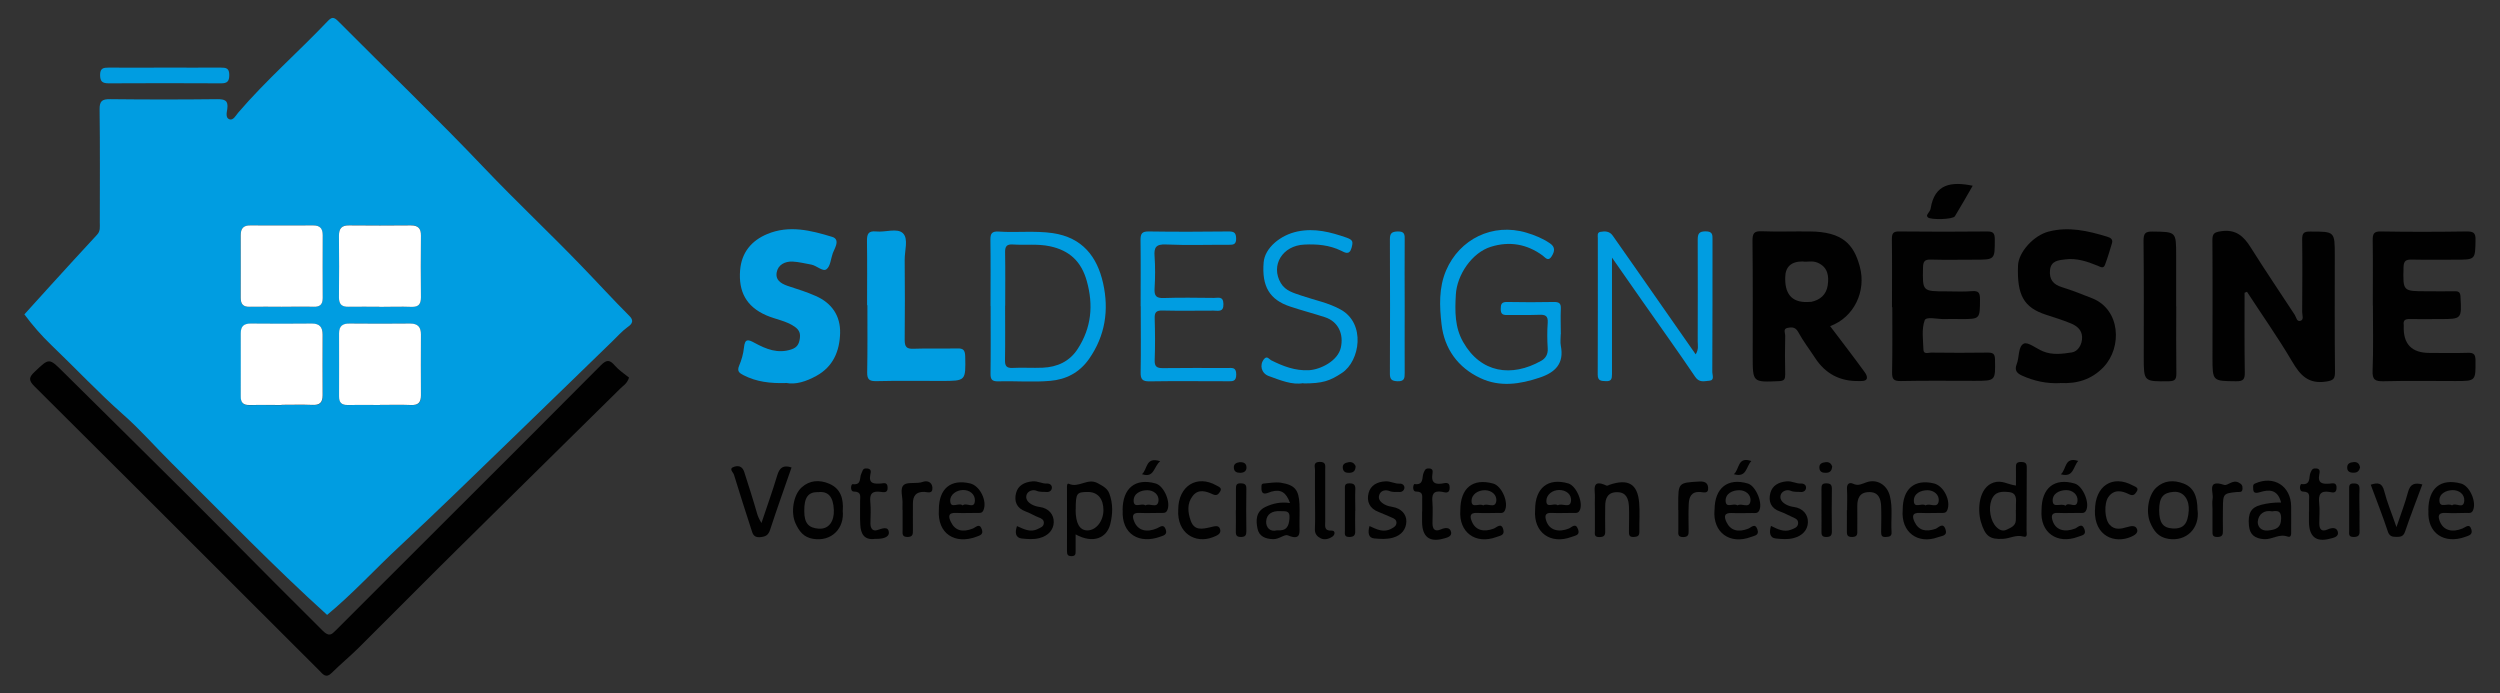 <?xml version="1.0" encoding="UTF-8"?><svg id="Calque_3" xmlns="http://www.w3.org/2000/svg" viewBox="0 0 240 66.56"><rect x="0" y="0" width="240" height="66.56" fill="#333333" stroke="none"/><defs><style>.cls-1{fill:#fff;}.cls-2{fill:#009de1;}.cls-3{fill:#010101;}</style></defs><path class="cls-2" d="m31.39,59.02c-5.13-4.64-9.93-9.62-14.85-14.5-1.58-1.56-3.04-3.25-4.7-4.71-2.4-2.12-4.59-4.46-6.9-6.67-.95-.91-1.81-1.9-2.6-2.96.86-.95,1.72-1.91,2.59-2.86,1.46-1.6,2.92-3.21,4.39-4.79.33-.35.26-.75.26-1.15,0-3.62.03-7.24-.02-10.86-.01-.83.24-1.01,1.03-1,3.42.04,6.84.04,10.26,0,.73,0,1.08.12.97.93-.05.34-.2.88.22,1.01.36.11.6-.38.83-.65,2.67-3.11,5.76-5.81,8.58-8.77.38-.4.58-.44,1-.02,4.7,4.73,9.51,9.34,14.1,14.17,3.01,3.16,6.19,6.15,9.22,9.29,1.56,1.61,3.07,3.27,4.66,4.86.57.57.04.9-.22,1.09-.53.39-.95.88-1.41,1.32-3.31,3.2-6.6,6.42-9.91,9.61-3.48,3.36-6.94,6.75-10.49,10.05-2.37,2.2-4.56,4.61-7.01,6.63Zm-4.35-29.57c1.02,0,2.05-.02,3.07,0,.61.02.87-.24.86-.84-.01-2.01-.01-4.02,0-6.03,0-.64-.25-.94-.91-.94-2.01.01-4.03.01-6.04,0-.65,0-.92.29-.92.93.01,2.01.01,4.02,0,6.03,0,.59.23.87.86.85,1.02-.03,2.05,0,3.07,0Zm9.4,0c1.02,0,2.05-.03,3.07,0,.68.02.91-.27.9-.91-.02-1.98-.02-3.95,0-5.93,0-.69-.27-.99-.97-.98-1.98.02-3.96.02-5.94,0-.71,0-.97.32-.96.99.01,1.98.02,3.95,0,5.93,0,.66.28.91.93.89.99-.03,1.98,0,2.97,0Zm-9.41,9.43c.99,0,1.98-.03,2.97.01.7.03.99-.22.98-.93-.02-1.94-.01-3.88,0-5.82,0-.69-.28-1.07-1.02-1.06-1.94.01-3.89.02-5.83,0-.67,0-1.02.23-1.01.94.02,2.01.01,4.02,0,6.03,0,.59.23.87.85.85,1.02-.03,2.05,0,3.07,0Zm9.45,0c.99,0,1.98-.03,2.97.01.71.03.98-.24.97-.94-.02-1.94-.01-3.88,0-5.82,0-.69-.29-1.06-1.02-1.06-1.94.01-3.89.02-5.83,0-.68,0-1.01.24-1.01.95.01,2.01.01,4.02,0,6.03,0,.6.25.86.86.84,1.02-.03,2.05,0,3.07,0Z"/><path class="cls-3" d="m60.39,36.25c-.21.61-.56.77-.79,1-5.19,5.13-10.4,10.24-15.59,15.38-3.21,3.17-6.38,6.38-9.58,9.56-.84.83-1.76,1.59-2.6,2.42-.54.54-.83.12-1.16-.22-2.27-2.27-4.54-4.54-6.82-6.81-6.84-6.83-13.68-13.68-20.54-20.49-.58-.58-.55-.87.02-1.4,1.4-1.33,1.37-1.34,2.74.02,5.27,5.24,10.58,10.43,15.81,15.71,3.02,3.05,6.04,6.1,9.1,9.13.63.62.86.36,1.27-.05,3.64-3.64,7.29-7.29,10.94-10.93,4.84-4.83,9.68-9.65,14.49-14.5.56-.56.85-.55,1.34.02.39.45.91.79,1.38,1.17Z"/><path class="cls-3" d="m215.48,28.09c0,2.56-.02,5.11.02,7.67.01.67-.16.85-.84.84-2.26-.02-2.26,0-2.26-2.27,0-3.75.02-7.51-.01-11.26,0-.65.17-.77.82-.87,1.43-.22,2.19.48,2.87,1.57,1.37,2.18,2.81,4.31,4.22,6.46.15.23.18.7.57.56.32-.12.14-.54.14-.82.01-2.32.03-4.64,0-6.96-.01-.64.16-.79.79-.78,2.34,0,2.34-.02,2.34,2.29,0,3.72-.02,7.44.02,11.16,0,.67-.12.84-.85.95-1.7.26-2.49-.6-3.26-1.92-1.35-2.29-2.89-4.47-4.34-6.7-.07.03-.14.06-.21.09Z"/><path class="cls-3" d="m175.7,31.32c1.13,1.5,2.25,2.94,3.32,4.42.26.36.41.86-.38.84-.07,0-.14,0-.21,0q-2.71.05-4.19-2.23c-.54-.83-1.15-1.62-1.62-2.49-.27-.49-.65-.46-1.03-.38-.44.09-.2.51-.21.77-.03,1.23-.03,2.46,0,3.68,0,.45-.07.64-.6.66-2.53.11-2.52.13-2.52-2.42,0-3.69.02-7.37-.02-11.06,0-.69.13-.94.88-.91,1.53.06,3.07,0,4.61.02,3.17.02,4.24,1.25,4.81,3.37.64,2.34-.53,4.87-2.85,5.72Zm-2.65-6.22q-1.67,0-1.67,1.58v.1q0,2.41,2.39,2.2s.07,0,.1,0c.88-.18,1.46-.71,1.59-1.58.13-.89.03-1.76-.99-2.19-.5-.21-1-.03-1.42-.11Z"/><path class="cls-3" d="m181.63,29.5c0-2.19.02-4.37-.01-6.56,0-.59.17-.73.74-.72,2.8.03,5.61.03,8.41,0,.59,0,.72.17.73.74,0,1.97.03,1.97-1.94,1.97-1.4,0-2.8.03-4.2-.01-.6-.02-.74.19-.75.76-.05,2.29-.07,2.29,2.24,2.29.82,0,1.65.05,2.46-.02.68-.06.77.21.77.81-.01,1.87.01,1.87-1.83,1.87-.51,0-1.03-.02-1.54,0-.68.03-1.79-.28-1.94.12-.31.84-.15,1.87-.12,2.82.02.48.47.28.73.28,1.81.02,3.62.03,5.44,0,.52,0,.69.11.7.67.04,2.04.06,2.04-1.97,2.04-2.36,0-4.72-.03-7.08.02-.69.01-.84-.19-.83-.85.04-2.08.02-4.17.02-6.25Z"/><path class="cls-3" d="m227.79,29.33c0-2.08.02-4.17-.01-6.25-.01-.63.1-.88.81-.86,2.73.05,5.47.04,8.2,0,.63,0,.88.1.86.81-.03,1.9,0,1.9-1.92,1.9-1.4,0-2.8.02-4.2-.01-.55-.01-.77.11-.79.72-.06,2.33-.08,2.32,2.21,2.32.89,0,1.78.02,2.67,0,.44-.01.57.1.59.56.11,2.11.13,2.11-2.01,2.11-.96,0-1.92.02-2.87,0-.44-.01-.64.12-.57.57,0,.03,0,.07,0,.1q-.1,2.58,2.47,2.58c1.23,0,2.46.03,3.69-.01.6-.02.72.18.73.74.01,1.97.03,1.97-1.94,1.97-2.29,0-4.58-.04-6.87.02-.82.02-1.11-.13-1.07-1.02.08-2.08.03-4.16.03-6.25Z"/><path class="cls-2" d="m75.48,36.77c-1.56.05-2.87-.12-4.1-.75-.41-.21-.65-.38-.42-.92.23-.54.4-1.14.46-1.73.09-.88.39-.8,1.03-.45,1.09.59,2.21,1.06,3.53.62.58-.19.73-.57.8-1.02.07-.46,0-.82-.51-1.17-.84-.57-1.82-.69-2.71-1.08-1.95-.85-2.67-2.31-2.51-4.33.14-1.7,1.09-2.84,2.6-3.47,2.1-.88,4.18-.36,6.24.27.43.13.48.44.37.81-.08.26-.21.5-.31.75-.19.53-.23,1.27-.61,1.55-.35.26-.93-.35-1.46-.45-.59-.1-1.19-.26-1.79-.29-.73-.03-1.4.3-1.53,1.05-.15.86.65,1.16,1.25,1.35.84.27,1.68.54,2.49.9,1.56.68,2.4,1.92,2.35,3.59-.05,1.71-.67,3.21-2.29,4.09-.96.53-1.97.86-2.9.67Z"/><path class="cls-3" d="m197.76,36.78c-1.25.06-2.47-.19-3.64-.72-.52-.23-.74-.53-.52-1.09.27-.67.12-1.69.68-1.98.39-.2,1.2.47,1.83.73.91.39,1.9.25,2.8.11.57-.09,1-.76.97-1.49-.03-.7-.53-1.07-1.09-1.3-.78-.32-1.59-.57-2.39-.83-2.11-.69-2.78-1.87-2.67-4.72.05-1.29,1.5-2.89,2.94-3.26,1.93-.5,3.77-.07,5.61.49.3.09.59.23.47.63-.21.69-.41,1.39-.67,2.07-.15.4-.42.21-.73.08-.98-.4-2-.74-3.08-.6-.64.08-1.39.12-1.47,1.05-.08.87.3,1.36,1.15,1.62.98.3,1.94.69,2.89,1.06,2.74,1.08,2.9,4.71,1.11,6.6-1.14,1.2-2.54,1.63-4.19,1.54Z"/><path class="cls-2" d="m83.24,29.3c0-2.05.02-4.09-.01-6.14-.01-.67.11-1.02.88-.94.87.1,2.02-.36,2.57.17.55.53.16,1.68.17,2.55.02,2.56.03,5.12,0,7.68,0,.67.17.89.85.86,1.4-.05,2.8,0,4.2-.03.58-.02.74.17.76.75.05,2.37.07,2.37-2.29,2.37-2.08,0-4.17-.03-6.25.02-.66.01-.88-.16-.87-.84.04-2.15.02-4.3.02-6.45Z"/><path class="cls-2" d="m162.79,34.01c.3-.49.19-.87.19-1.23,0-3.24.02-6.48,0-9.72,0-.58.08-.85.76-.85.7,0,.66.36.66.83,0,4.23,0,8.46-.02,12.69,0,.28.24.78-.29.82-.46.03-.95.22-1.35-.37-1.66-2.46-3.4-4.88-5.1-7.31-.91-1.3-1.81-2.6-2.89-4.14,0,1.58,0,2.86,0,4.13,0,2.35,0,4.71,0,7.06,0,.45-.06.7-.6.67-.45-.02-.77-.02-.77-.63.02-4.37.01-8.73.01-13.1,0-.22-.09-.53.24-.6.44-.08.88-.08,1.19.36.72,1.04,1.46,2.08,2.18,3.11,1.9,2.73,3.81,5.45,5.78,8.28Z"/><path class="cls-2" d="m95.09,29.38c0-2.11.02-4.23-.01-6.34-.01-.62.14-.85.79-.81,1.73.12,3.46-.1,5.2.15,2.83.42,4.26,2.25,4.83,4.82.57,2.57.21,5.03-1.36,7.27-.93,1.32-2.22,1.96-3.7,2.09-1.66.15-3.34,0-5.02.05-.61.01-.74-.21-.73-.77.03-2.15.01-4.3.01-6.45Zm1.4-.03c0,1.74.02,3.48-.01,5.21-.01.56.13.79.74.76.95-.05,1.91.02,2.87-.02,1.41-.06,2.6-.6,3.38-1.82,1.31-2.03,1.51-4.19.86-6.51-.52-1.87-1.66-2.93-3.54-3.33-1.18-.25-2.37-.09-3.55-.17-.59-.04-.76.18-.75.75.03,1.7.01,3.41.01,5.11Z"/><path class="cls-2" d="m149.83,32.08c0,.38-.06.76.01,1.12.33,1.7-.53,2.55-2.03,3.05-1.9.64-3.82.93-5.69.05-2.16-1.01-3.46-2.82-3.73-5.15-.2-1.72-.28-3.53.44-5.2,1.28-2.98,4.45-4.59,7.72-3.61.8.24,1.56.55,2.26,1.03.52.36.43.77.16,1.22-.34.56-.6.15-.88-.06-1.51-1.11-3.19-1.39-4.96-.84-1.83.56-3.27,2.71-3.37,4.6-.09,1.58-.11,3.12.7,4.54,1.69,2.98,4.65,3.41,7.49,1.81.42-.23.67-.63.63-1.19-.05-.82-.06-1.64,0-2.46.05-.68-.24-.8-.83-.77-1.02.04-2.05,0-3.08.02-.44.01-.6-.12-.6-.58,0-.45.07-.68.61-.67,1.5.03,3.01.03,4.51,0,.48,0,.67.13.65.63-.04.82,0,1.64,0,2.46Z"/><path class="cls-2" d="m109.5,29.39c0-2.12.02-4.23-.01-6.35,0-.61.14-.83.79-.82,2.56.04,5.13.03,7.69,0,.54,0,.69.16.7.69,0,.56-.26.59-.69.59-2.02-.01-4.03.06-6.05-.03-.96-.04-1.16.28-1.09,1.15.07,1.02.06,2.05,0,3.07-.04.7.14.95.89.92,1.6-.06,3.21-.02,4.82-.01.4,0,.88-.19.9.58.02.82-.5.64-.94.64-1.64,0-3.28.03-4.92-.01-.59-.01-.76.17-.74.75.04,1.33.05,2.66,0,3.99-.03.66.22.8.82.79,2.05-.03,4.1-.01,6.15-.01.43,0,.86-.12.86.62,0,.71-.38.65-.84.65-2.49,0-4.99-.03-7.48.01-.69.01-.87-.2-.86-.86.04-2.12.01-4.23.01-6.35Z"/><path class="cls-3" d="m208.92,29.4c0,2.15-.02,4.3.01,6.45,0,.56-.12.74-.72.75-2.41.03-2.41.05-2.41-2.32,0-3.72.02-7.43-.02-11.15,0-.7.14-.92.88-.9,2.25.03,2.25,0,2.25,2.28v4.91Z"/><path class="cls-2" d="m125.12,36.78c-1.07.2-2.19-.27-3.32-.68-.71-.26-.91-1.05-.46-1.62.29-.37.51.01.68.1,1.15.58,2.33,1.03,3.64.96,1.1-.06,2.78-.89,3.06-2.17.29-1.3-.24-2.5-1.53-2.92-1.1-.36-2.23-.65-3.33-1.02-1.98-.65-2.74-1.94-2.55-4.24.11-1.38,1.6-2.63,3.26-2.97,1.66-.34,3.15.06,4.69.59.65.23.64.41.49.98-.21.77-.68.43-1,.28-1.13-.55-2.32-.65-3.54-.59-2.09.09-3.26,2-2.25,3.7.45.76,1.26.95,2.01,1.21,1.25.43,2.56.67,3.74,1.33,2.42,1.34,1.85,4.94.12,6.08-1.16.77-1.84,1.01-3.7,1.01Z"/><path class="cls-2" d="m134.85,29.46c0,2.11-.01,4.22,0,6.33,0,.5-.01.83-.68.81-.58-.02-.75-.19-.74-.76.02-4.29.02-8.58,0-12.87,0-.58.18-.73.75-.75.68-.02.68.32.67.81-.02,2.15,0,4.29,0,6.44Z"/><path class="cls-2" d="m15.76,6.49c1.81,0,3.62.01,5.43,0,.51,0,.82.05.82.7,0,.63-.2.82-.82.81-3.58-.02-7.17-.02-10.75,0-.62,0-.83-.18-.83-.81,0-.65.32-.7.83-.7,1.78.02,3.55,0,5.33,0Z"/><path class="cls-3" d="m193.53,46.61c0-.62.01-1.16,0-1.7-.01-.35.02-.56.48-.56.46,0,.57.15.56.58-.02,2.01,0,4.01-.02,6.02,0,.23.13.69-.31.56-.71-.2-1.3.19-1.95.22-1.26.07-1.71-.25-2.12-1.62-.36-1.21-.21-3.33,1.23-3.79.79-.25,1.33.19,2.12.29Zm0,2.35c0-.17,0-.34,0-.51.03-.55.08-1.13-.67-1.21-.68-.07-1.35-.08-1.68.76-.31.81-.1,2.05.49,2.61.3.29.61.42.99.23.38-.19.82-.34.86-.87.02-.34,0-.68,0-1.02Z"/><path class="cls-3" d="m103.26,51.29c0,.62,0,1.13,0,1.64,0,.26-.02.45-.37.46-.36,0-.46-.12-.46-.47.01-2.01,0-4.01,0-6.02,0-.18-.03-.56.2-.45.93.42,1.77-.59,2.74-.07.49.27.94.49,1.13,1.01.36.97.33,1.97.08,2.95-.33,1.28-1.61,1.91-3.34.95Zm0-2.37c0,1.32.38,1.99,1.12,2,.84,0,1.54-.87,1.55-1.94,0-1.1-.55-1.75-1.49-1.75-1.09,0-1.17.12-1.17,1.69Z"/><path class="cls-3" d="m75.99,44.87c-.7,2.03-1.41,3.99-2.05,5.96-.17.53-.41.69-.98.74-.64.05-.71-.37-.83-.73-.58-1.75-1.12-3.51-1.67-5.27-.08-.26-.58-.6.08-.78.46-.13.77.08.91.53.42,1.32.85,2.64,1.23,3.98.08.28.19.52.42.91.54-1.62,1.07-3.09,1.52-4.59.22-.73.58-1.01,1.38-.74Z"/><path class="cls-3" d="m80.9,49.01c.19,1.7-1.06,3.01-2.84,2.72-.93-.15-1.35-.75-1.69-1.49-.47-1.01-.23-2.71.59-3.45.76-.69,1.7-.75,2.63-.36,1.13.48,1.39,1.45,1.32,2.57Zm-2.39-1.77c-.94,0-1.31.52-1.3,1.82,0,1.18.42,1.61,1.35,1.69,1.05.09,1.53-.76,1.49-1.78-.05-1.23-.5-1.85-1.53-1.72Z"/><path class="cls-3" d="m210.97,48.98c.21,1.74-1.08,3.03-2.81,2.75-.98-.16-1.4-.77-1.74-1.56-.43-1.01-.2-2.63.58-3.36.76-.7,1.67-.75,2.62-.39.92.35,1.34,1.15,1.34,2.56Zm-3.69,0c0,1.22.38,1.7,1.28,1.75,1.1.06,1.47-.48,1.56-1.71.07-.95-.42-1.89-1.47-1.8-.97.08-1.37.5-1.37,1.77Z"/><path class="cls-3" d="m218.98,48.23c-.33-1.29-1.19-1.24-2.03-.98-.65.2-.65-.1-.65-.55,0-.15.05-.23.2-.29,1.79-.79,3.42.24,3.45,2.19.01.78,0,1.57,0,2.35,0,.25.05.7-.34.56-.82-.3-1.48.3-2.26.25-.87-.06-1.37-.42-1.45-1.29-.12-1.22.21-1.76,1.14-2,.62-.16,1.24-.24,1.94-.23Zm-.85.86c-.77-.15-1.3.26-1.38.95-.05.43.25.95.95.89.74-.07,1.27-.21,1.29-1.15.01-.73-.32-.77-.86-.69Z"/><path class="cls-3" d="m90.13,48.92c0-2.01,1.14-2.96,3.01-2.51.94.23,1.65,1.69,1.27,2.57-.13.31-.36.26-.59.26-.68,0-1.36.03-2.04,0-.8-.04-.73.39-.49.88.4.83,1.12,1.01,2.1.62.28-.11.65-.57.87.09.17.5-.21.58-.54.7-2.01.75-3.75-.26-3.59-2.6Zm2.28-.39c.35-.36,1.15.42,1.18-.48.02-.62-.52-1.02-1.14-1.01-.63.01-1.25.44-1.23,1.03.02.84.82.12,1.2.45Z"/><path class="cls-3" d="m147.37,48.94c0-2.11,1.25-3.1,3.19-2.53.8.24,1.5,1.96,1.06,2.64-.16.26-.42.18-.64.19-.68,0-1.36.03-2.04,0-.7-.04-.62.4-.49.79.3.86,1.16,1.11,2.16.71.27-.11.64-.59.88.06.22.59-.25.6-.61.74-2,.76-3.68-.39-3.51-2.59Zm2.17-.43c.43-.25,1.17.33,1.27-.38.1-.66-.47-1.1-1.14-1.09-.64,0-1.22.45-1.22,1.05,0,.76.76.13,1.09.42Z"/><path class="cls-3" d="m140.19,48.99c0-2.13,1.19-3.11,3.15-2.57.84.23,1.52,1.83,1.12,2.6-.15.29-.39.22-.62.22-.68.01-1.36.03-2.04,0-.75-.04-.68.4-.5.83.34.83,1.12,1.04,2.09.68.29-.11.75-.64.93.11.14.54-.31.56-.68.7-1.99.73-3.61-.46-3.45-2.57Zm2.2-.47c.4-.27,1.14.35,1.25-.4.09-.62-.46-1.05-1.07-1.06-.67-.01-1.32.39-1.3,1.07.02.71.77.13,1.13.4Z"/><path class="cls-3" d="m107.77,48.98c0-2.12,1.22-3.11,3.16-2.57.83.23,1.51,1.86,1.11,2.61-.15.28-.4.21-.62.22-.68,0-1.36.03-2.04,0-.75-.04-.67.4-.49.84.35.85,1.18,1.07,2.18.64.32-.14.65-.47.85.14.15.47-.22.55-.5.65-2.04.76-3.77-.22-3.64-2.53Zm2.19-.46c.41-.27,1.14.35,1.25-.4.09-.63-.46-1.06-1.07-1.06-.64,0-1.34.31-1.31,1.05.04.73.77.13,1.13.41Z"/><path class="cls-3" d="m164.6,48.94c0-2.1,1.27-3.1,3.2-2.52.79.24,1.49,1.99,1.05,2.65-.17.25-.42.17-.65.18-.65,0-1.3.03-1.94,0-.77-.04-.76.36-.52.87.39.82,1.13,1.01,2.1.63.27-.11.65-.58.87.07.2.58-.26.59-.62.73-1.99.75-3.68-.39-3.5-2.6Zm2.19-.42c.41-.27,1.14.35,1.25-.4.09-.63-.46-1.06-1.07-1.06-.64,0-1.34.31-1.31,1.05.04.73.77.13,1.13.41Z"/><path class="cls-3" d="m182.66,48.93c0-2.01,1.14-2.97,3-2.52.94.23,1.65,1.67,1.28,2.56-.13.31-.36.27-.59.27-.68,0-1.36.03-2.04,0-.78-.04-.74.38-.51.87.39.81,1.07.98,2.01.66.28-.1.72-.68.96.05.21.64-.35.61-.72.75-1.91.71-3.58-.45-3.39-2.63Zm2.19-.41c.41-.27,1.14.34,1.26-.39.1-.63-.46-1.07-1.07-1.07-.64,0-1.34.31-1.31,1.05.03.74.77.13,1.12.41Z"/><path class="cls-3" d="m195.99,48.95c0-2.11,1.24-3.1,3.18-2.53.81.24,1.5,1.94,1.07,2.63-.16.26-.41.19-.64.19-.68,0-1.36.03-2.04,0-.69-.04-.63.39-.5.78.29.87,1.15,1.11,2.15.72.27-.11.64-.59.89.05.23.59-.25.6-.6.74-2,.76-3.69-.39-3.51-2.58Zm2.3-.39c.27-.47,1.07.38,1.15-.47.06-.62-.49-1.05-1.1-1.04-.65.01-1.34.34-1.28,1.08.06.67.78.13,1.23.42Z"/><path class="cls-3" d="m233.12,49c0-2.14,1.18-3.11,3.14-2.58.85.23,1.52,1.8,1.14,2.59-.14.3-.39.23-.61.23-.68.01-1.36.04-2.04,0-.74-.04-.7.38-.52.83.34.85,1.18,1.08,2.18.66.31-.13.67-.52.85.12.13.48-.24.56-.57.68-2.04.75-3.7-.34-3.56-2.53Zm2.27-.48c.35-.33,1.12.43,1.18-.45.04-.64-.52-1.03-1.13-1.02-.65.02-1.34.37-1.25,1.1.08.63.79.12,1.2.36Z"/><path class="cls-3" d="m123.84,48.29c-.37-1.04-.89-1.35-1.8-1.09-.29.08-.98.53-.94-.4,0-.16-.03-.36.21-.38.55-.04,1.12-.16,1.65-.08,1.35.22,1.72.68,1.79,2.05.03.65,0,1.3,0,1.95,0,.74.2,1.61-1.13,1.05-.3-.12-.83.38-1.38.37-.76-.02-1.36-.26-1.52-1.01-.16-.8-.17-1.64.77-2.09.71-.33,1.44-.5,2.34-.37Zm-1.24,2.62c.9.08,1.14-.37,1.19-1.16.06-.8-.42-.65-.88-.68-.76-.05-1.33.27-1.36,1-.02.54.36,1.03,1.04.84Z"/><path class="cls-3" d="m177.32,48.98c0-.68.03-1.36-.01-2.04-.03-.49.23-.67.59-.5.5.24.86,0,1.28-.14,1.02-.36,1.99.26,2.25,1.32.29,1.14.08,2.3.16,3.44.03.45-.22.47-.57.49-.4.02-.43-.19-.43-.5.01-.82.03-1.64,0-2.45-.03-.71-.24-1.36-1.13-1.36-.93,0-1.17.59-1.16,1.39.01.75,0,1.5,0,2.25,0,.34.06.66-.49.67-.53.01-.51-.27-.51-.63.01-.65,0-1.29,0-1.94Z"/><path class="cls-3" d="m153.11,48.9c0-.37-.02-.75,0-1.12.05-.68-.4-1.87,1.12-1.16.07.03.19-.04.28-.08,1.8-.61,2.7-.09,2.85,1.73.08.91,0,1.84.02,2.76.01.42-.17.5-.54.52-.48.02-.46-.25-.46-.57,0-.78.03-1.57,0-2.35-.04-.7-.22-1.36-1.1-1.38-.92-.02-1.19.56-1.18,1.37,0,.78-.02,1.57,0,2.35.02.44-.12.59-.57.59-.52,0-.42-.31-.42-.61,0-.68,0-1.36,0-2.04Z"/><path class="cls-3" d="m170.02,50.49c.62.3,1.24.63,1.92.36.29-.12.67-.21.68-.63.01-.38-.31-.47-.59-.6-.39-.18-.76-.38-1.16-.52-.87-.3-1.12-.97-.92-1.76.19-.74.8-1.06,1.57-1.13.5-.05.91.24,1.39.21.27-.01.49.15.47.42-.02.25-.22.41-.5.39-.33-.03-.64.03-.99-.12-.29-.13-.77-.01-.92.34-.18.44.11.78.5.99.23.12.49.2.75.23.86.12,1.36.73,1.34,1.47-.02.73-.52,1.29-1.35,1.51-.58.16-1.15.1-1.7.05-.65-.06-.67-.61-.5-1.2Z"/><path class="cls-3" d="m131.45,50.49c.72.33,1.37.68,2.13.26.26-.14.47-.26.48-.57,0-.27-.2-.4-.44-.49-.42-.17-.84-.38-1.27-.54-.88-.33-1.18-1.02-.96-1.84.2-.72.81-1.06,1.61-1.1.49-.03.91.25,1.39.22.26-.01.47.18.43.45-.03.18-.2.36-.43.35-.33-.02-.65.05-1-.09-.37-.15-.82-.06-.97.34-.18.46.16.77.54.97.23.12.5.18.75.22.8.14,1.32.69,1.3,1.4-.02.71-.43,1.31-1.3,1.55-.62.17-1.21.12-1.78.07-.59-.05-.62-.58-.46-1.19Z"/><path class="cls-3" d="m97.62,50.5c.64.27,1.26.65,1.99.29.28-.14.58-.22.6-.58.01-.31-.22-.44-.5-.54-.43-.16-.82-.42-1.25-.57-.87-.31-1.12-.98-.92-1.76.19-.74.8-1.06,1.58-1.13.5-.05.91.24,1.39.21.27-.01.49.15.47.42-.02.25-.22.41-.5.39-.33-.03-.64.03-.99-.12-.29-.13-.77-.01-.92.34-.18.44.11.78.5.99.23.12.49.2.75.23.86.12,1.36.73,1.34,1.47-.02.72-.52,1.29-1.35,1.51-.58.16-1.15.1-1.7.05-.64-.06-.69-.6-.48-1.19Z"/><path class="cls-3" d="m232.55,46.49c-.57,1.54-1.15,3.03-1.67,4.56-.17.49-.47.49-.85.49-.4,0-.66-.07-.81-.55-.49-1.49-1.07-2.94-1.63-4.46.64-.2,1.09-.23,1.3.63.27,1.07.71,2.1,1.17,3.44.43-1.27.83-2.3,1.11-3.36.21-.79.64-.93,1.39-.73Z"/><path class="cls-3" d="m221.67,49.1c0-.34,0-.68,0-1.02-.01-.41.17-.87-.59-.89-.42-.01-.29-.74-.14-.72.93.12.69-.68.86-1.07.13-.29.17-.44.51-.43.46,0,.39.34.34.57-.17.87.31.94.98.89.3-.03.71-.16.68.44-.03.54-.41.4-.66.36-.92-.16-1.09.28-1.01,1.07.07.64.01,1.29.01,1.94,0,.57.22.85.82.58.38-.17.83-.21.95.2.16.54-.46.62-.77.7-1.31.35-1.97-.21-1.99-1.59,0-.34,0-.68,0-1.02Z"/><path class="cls-3" d="m83.94,51.74c-.99.11-1.3-.52-1.35-1.32-.05-.78-.01-1.57-.02-2.35,0-.41.15-.87-.6-.88-.39,0-.29-.74-.11-.71.88.11.63-.63.82-.99.14-.26.1-.56.55-.52.47.04.37.37.32.58-.18.91.36.9.99.87.25-.01.64-.19.67.35.04.58-.36.49-.67.45-.79-.11-1.08.17-.99.98.07.67.02,1.36.01,2.04,0,.46.2.79.65.65.48-.15,1.07-.41,1.12.22.04.5-.66.63-1.19.62-.07,0-.14,0-.2,0Z"/><path class="cls-3" d="m136.53,49.11c0-.38,0-.75,0-1.13,0-.41.09-.78-.58-.79-.43,0-.28-.74-.15-.72.92.13.69-.68.86-1.06.13-.28.15-.44.5-.44.46,0,.38.32.35.56-.1.7.13.99.87.9.28-.03.81-.27.79.42-.02.61-.5.4-.75.36-.83-.13-.97.26-.91.97.06.68.01,1.36.01,2.04,0,.57.21.86.81.6.41-.18.89-.23.98.28.08.43-.48.54-.79.62-1.31.35-1.98-.21-2-1.59,0-.34,0-.68,0-1.02Z"/><path class="cls-3" d="m201.12,48.98c0-2.33,1.68-3.43,3.62-2.38.27.14.64.22.36.63-.16.23-.31.42-.73.21-.66-.33-1.42-.5-1.97.28-.43.62-.36,2.14.13,2.66.49.54,1.1.39,1.68.22.38-.11.81-.2.95.21.13.36-.26.59-.57.72-1.56.69-3.55-.04-3.48-2.55Z"/><path class="cls-3" d="m113.11,48.93c0-2.27,1.79-3.4,3.68-2.32.23.13.56.23.34.58-.15.23-.3.45-.71.26-.64-.3-1.38-.54-1.92.16-.56.72-.48,1.56-.19,2.38.35.99,1.14.79,1.86.63.38-.08.81-.26.95.15.17.47-.29.65-.68.8-1.69.66-3.47-.38-3.33-2.65Z"/><path class="cls-3" d="m189.38,17.83c-.55.95-1.11,1.95-1.71,2.93-.19.32-2.34.36-2.59.11-.13-.13-.1-.21-.02-.33.1-.17.25-.33.28-.51.38-2.42,2.02-2.61,4.04-2.2Z"/><path class="cls-3" d="m126.24,47.87c0-.92-.01-1.84,0-2.76,0-.31-.21-.76.46-.77.62,0,.52.38.52.74,0,1.67,0,3.33,0,5,0,.42-.13.89.62.86.38-.01.32.4.09.56-.33.24-.77.36-1.14.18-.31-.15-.58-.41-.56-.87.04-.99.01-1.97.01-2.96h0Z"/><path class="cls-3" d="m161.11,48.95v-.51c0-2.09,0-2.1,1.98-2.21.38-.02.84,0,.89.56.06.68-.48.45-.77.44-.84-.05-1.06.48-1.09,1.14-.04.85-.02,1.7-.01,2.55,0,.38-.01.63-.52.64-.57,0-.47-.34-.47-.67,0-.65,0-1.29,0-1.94Z"/><path class="cls-3" d="m86.64,48.95c0-.17-.01-.34,0-.51.06-.67-.32-1.58.17-1.92.38-.27,1.2-.04,1.82-.27.32-.12.83-.02.88.54.05.68-.48.44-.78.43-.81-.02-1.09.4-1.09,1.12,0,.85-.01,1.71,0,2.56,0,.37,0,.64-.51.65-.56,0-.48-.32-.48-.66,0-.65,0-1.3,0-1.95Z"/><path class="cls-3" d="m212.4,48.92c0-.34-.05-.69.01-1.02.12-.62-.6-1.92,1.11-1.35.33.11.81-.53,1.38-.23.29.15.4.28.38.6-.02.4-.3.29-.51.31-1.33.13-1.36.17-1.37,1.55,0,.72-.02,1.43,0,2.15.01.41-.06.62-.55.62-.49,0-.45-.27-.45-.58,0-.68,0-1.37,0-2.05Z"/><path class="cls-3" d="m226.52,49.04c0,.64-.02,1.29,0,1.93.02.44-.14.58-.58.58-.51,0-.42-.32-.42-.6,0-1.32,0-2.64,0-3.96,0-.31-.04-.59.44-.58.47,0,.57.19.55.61-.03.68,0,1.35,0,2.03Z"/><path class="cls-3" d="m174.86,48.98c0-.68.01-1.36,0-2.03,0-.36.04-.56.48-.55.4.01.52.15.52.54-.02,1.35-.02,2.71,0,4.06,0,.38-.1.54-.51.55-.43.01-.5-.18-.49-.54.02-.68,0-1.35,0-2.03Z"/><path class="cls-3" d="m118.65,48.99c0-.68,0-1.36,0-2.03,0-.34.01-.58.47-.56.39.01.54.12.53.53-.02,1.35-.02,2.71,0,4.06,0,.36-.07.55-.5.56-.41,0-.52-.14-.51-.53.02-.68,0-1.35,0-2.03Z"/><path class="cls-3" d="m130.1,49.03c0,.64-.02,1.29,0,1.93.02.44-.13.58-.57.59-.51,0-.42-.31-.42-.6,0-1.32,0-2.64,0-3.96,0-.31-.06-.59.44-.59.46,0,.58.18.56.6-.03.68,0,1.35,0,2.03Z"/><path class="cls-3" d="m197.84,45.53c.55-.45.33-1.72,1.67-1.28-.49.53-.43,1.63-1.67,1.28Z"/><path class="cls-3" d="m166.45,45.52c.55-.45.34-1.74,1.68-1.26-.51.5-.43,1.64-1.68,1.26Z"/><path class="cls-3" d="m111.38,44.28c-.63.49-.56,1.65-1.75,1.24.54-.44.33-1.72,1.75-1.24Z"/><path class="cls-3" d="m226.57,44.84c-.08.41-.3.55-.65.54-.36,0-.6-.14-.59-.52.01-.39.31-.47.63-.5.38-.03.54.19.6.48Z"/><path class="cls-3" d="m175.89,44.77c-.03.44-.23.61-.59.62-.34.01-.61-.08-.64-.47-.03-.4.25-.51.58-.55.36-.05.56.14.65.4Z"/><path class="cls-3" d="m118.99,44.37c.39-.02.66.1.67.48.02.37-.23.53-.58.54-.34,0-.61-.09-.63-.48-.03-.4.27-.49.54-.54Z"/><path class="cls-3" d="m130.14,44.74c-.01.45-.2.63-.57.65-.33.02-.62-.06-.66-.45-.05-.4.23-.51.56-.57.37-.06.55.14.67.37Z"/><path class="cls-1" d="m27.04,29.45c-1.02,0-2.05-.02-3.07,0-.63.02-.86-.26-.86-.85,0-2.01.01-4.02,0-6.03,0-.64.26-.94.92-.93,2.01.01,4.03.01,6.04,0,.66,0,.91.3.91.94-.01,2.01-.01,4.02,0,6.03,0,.6-.25.86-.86.84-1.02-.03-2.05,0-3.07,0Z"/><path class="cls-1" d="m36.44,29.45c-.99,0-1.98-.02-2.97,0-.65.02-.93-.23-.93-.89.02-1.98.02-3.95,0-5.93,0-.68.25-1,.96-.99,1.98.02,3.96.02,5.94,0,.7,0,.98.29.97.98-.02,1.98-.02,3.95,0,5.93,0,.64-.22.93-.9.91-1.02-.04-2.05,0-3.07,0Z"/><path class="cls-1" d="m27.03,38.88c-1.02,0-2.05-.02-3.07,0-.63.02-.86-.26-.85-.85,0-2.01.01-4.02,0-6.03,0-.72.34-.95,1.01-.94,1.94.02,3.89.02,5.83,0,.75,0,1.02.37,1.02,1.06,0,1.94-.02,3.88,0,5.82,0,.71-.28.96-.98.93-.99-.04-1.98-.01-2.97-.01Z"/><path class="cls-1" d="m36.48,38.88c-1.02,0-2.05-.02-3.07,0-.62.02-.87-.24-.86-.84,0-2.01.01-4.02,0-6.03,0-.71.33-.96,1.01-.95,1.94.02,3.89.02,5.83,0,.74,0,1.03.36,1.02,1.06,0,1.94-.02,3.88,0,5.82,0,.7-.26.97-.97.94-.99-.04-1.98-.01-2.97-.01Z"/></svg>
